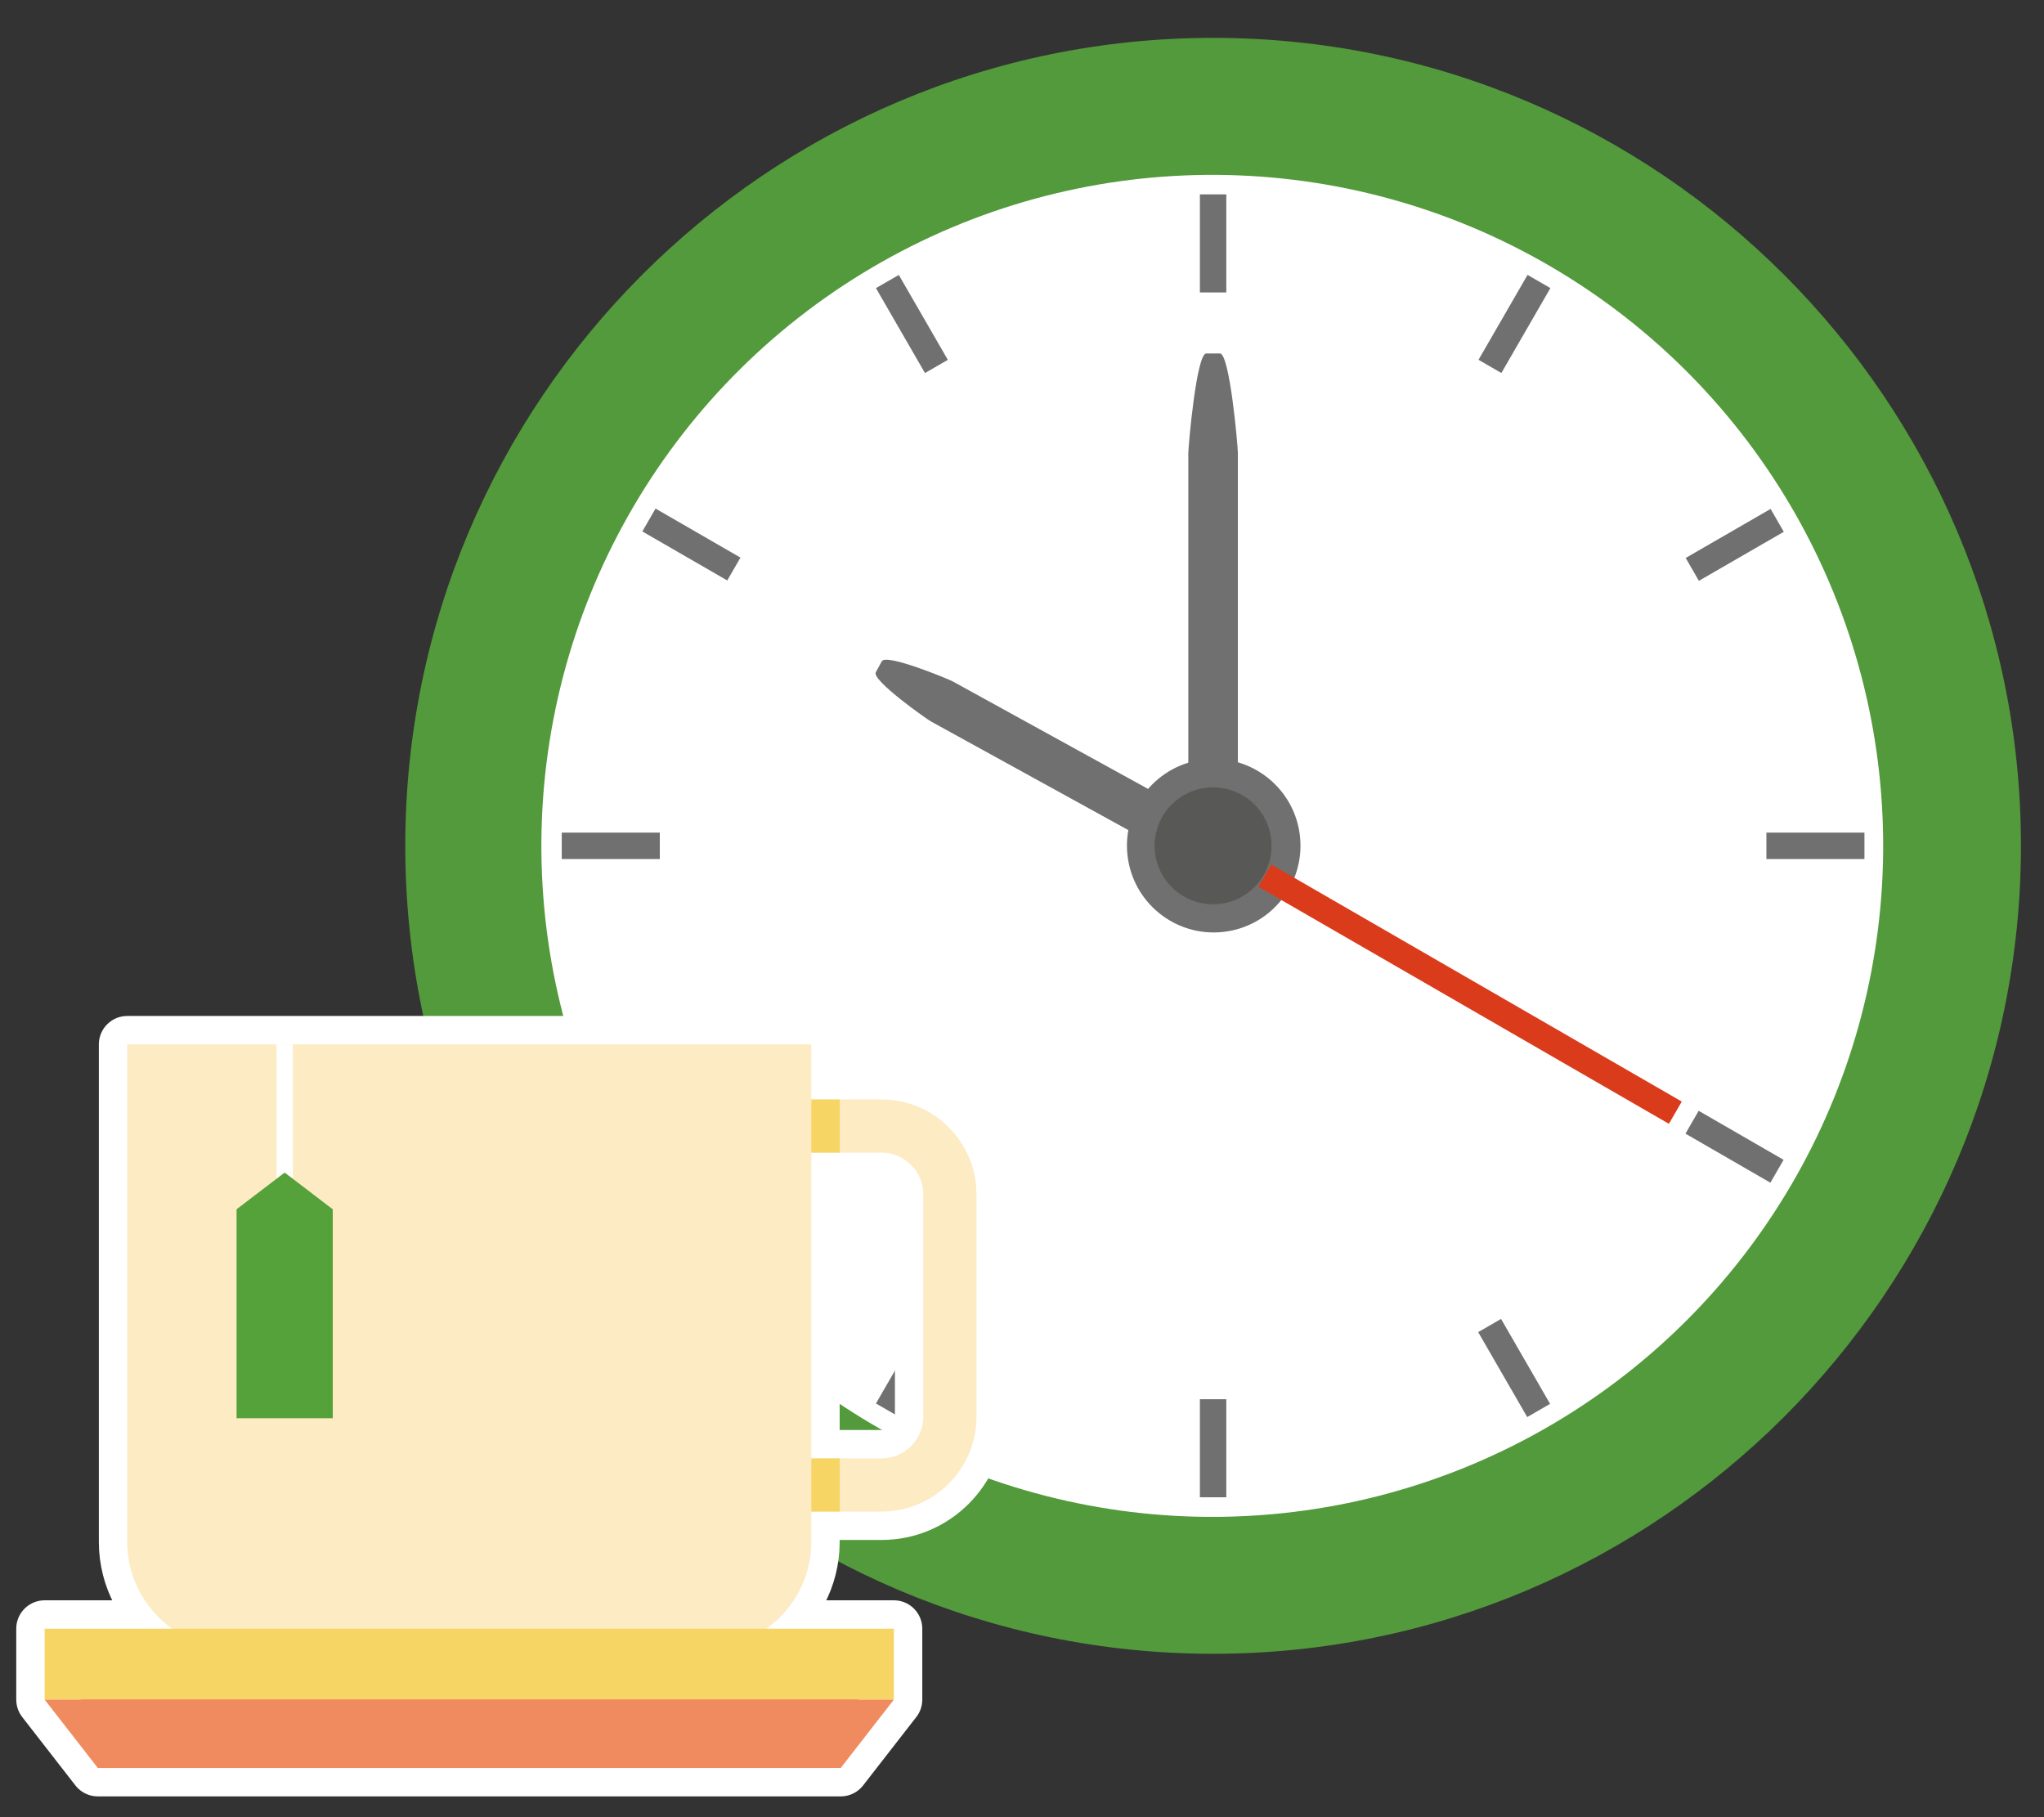 <?xml version="1.0" encoding="utf-8"?>
<!-- Generator: Adobe Illustrator 22.0.1, SVG Export Plug-In . SVG Version: 6.00 Build 0)  -->
<svg version="1.1" xmlns="http://www.w3.org/2000/svg" xmlns:xlink="http://www.w3.org/1999/xlink" x="0px" y="0px" width="180px"
	 height="160px" viewBox="0 0 180 160" style="enable-background:new 0 0 180 160;" xml:space="preserve">
<rect x="0" y="0" width="180" height="160" fill="#333333" stroke="none"/>
<style type="text/css">
	.st0{display:none;}
	.st1{display:inline;fill:#333333;}
	.st2{fill:#442A18;}
	.st3{fill:#E6E6E5;}
	.st4{fill:#464251;}
	.st5{fill:#FFFFFF;}
	.st6{fill:#FBE1C2;}
	.st7{fill:#F19FBB;}
	.st8{fill:#F7F7F7;}
	.st9{fill:#737480;}
	.st10{fill:#333333;stroke:#FFFFFF;stroke-width:5;stroke-linejoin:round;stroke-miterlimit:10;}
	.st11{fill:#8DBDE6;}
	.st12{fill:#515050;}
	.st13{fill:#333333;}
	.st14{fill:#C3C1C1;}
	.st15{fill:#D1EAF9;}
	.st16{fill:#2D4EA0;}
	.st17{fill:#345DAA;}
	.st18{fill:#DFF1FC;}
	.st19{fill:#3788C0;}
	.st20{fill:#C9E7F9;}
	.st21{fill:#E8433F;}
	.st22{fill-rule:evenodd;clip-rule:evenodd;fill:#FFFFFF;stroke:#FFFFFF;stroke-width:5;stroke-miterlimit:10;}
	.st23{fill:#B6C8D3;}
	.st24{fill:#D94843;}
	.st25{fill:#086B76;}
	.st26{fill:#1BA8B9;}
	.st27{fill-rule:evenodd;clip-rule:evenodd;fill:#7DC3D4;}
	.st28{fill-rule:evenodd;clip-rule:evenodd;fill:#086B76;}
	.st29{fill-rule:evenodd;clip-rule:evenodd;fill:#1BA8B9;}
	.st30{fill-rule:evenodd;clip-rule:evenodd;fill:#FFFFFF;}
	.st31{fill:#E9A042;}
	.st32{fill:#F5CC98;}
	.st33{fill:#9FCAC8;}
	.st34{fill:#213845;}
	.st35{fill:#529A3B;}
	.st36{fill:#717071;}
	.st37{fill:#DA3B1B;}
	.st38{fill:#585857;}
	.st39{fill:#F08B5F;stroke:#FFFFFF;stroke-width:5;stroke-linejoin:round;stroke-miterlimit:10;}
	.st40{fill:#FCEBC3;}
	.st41{fill:#F7D564;}
	.st42{fill:#55A23A;}
	.st43{fill:#F08B5F;}
	.st44{fill:#ECE7E0;}
	.st45{fill:#D8D5D2;}
	.st46{fill:#1BA9C9;}
	.st47{opacity:0.4;fill:#FFFFFF;}
	.st48{fill:#B4B7B4;}
	.st49{fill:#B5B4B5;}
	.st50{opacity:0.5;fill:#147EAA;}
	.st51{opacity:0.2;fill:#FFFFFF;}
	.st52{opacity:0.3;fill:#FFFFFF;}
	.st53{fill:#BFD01E;}
	.st54{fill:#8AA730;}
	.st55{fill:#A3BA1D;}
	.st56{fill:#5C451F;}
	.st57{fill:#FBD7B7;}
	.st58{fill:#CE2B27;}
	.st59{fill:#E72F2A;}
	.st60{fill:#5E3318;}
	.st61{fill:#539B3A;}
	.st62{fill:#E72C25;}
	.st63{fill:#CCC8C4;}
	.st64{clip-path:url(#SVGID_2_);}
	.st65{fill:#DF5D49;}
	.st66{fill:#E0E7E9;}
	.st67{clip-path:url(#SVGID_4_);}
	.st68{fill:#1D8ACC;}
	.st69{fill:#EFEFEF;}
	.st70{fill:#EA5514;}
	.st71{fill:#C9CACA;}
	.st72{fill:#E83C39;}
	.st73{fill:#6B6562;}
	.st74{fill:#4297D3;}
	.st75{fill:#3E3A39;}
	.st76{fill:#625CA3;}
	.st77{fill:#3B7ABF;}
	.st78{fill:#867EB8;}
	.st79{fill:#B5B5B6;}
	.st80{fill:#7972B0;}
	.st81{fill:#BD8C77;}
	.st82{fill:#9FA0A0;}
	.st83{fill:#9FD9F6;}
	.st84{fill:#BAE3F9;}
	.st85{fill:#AAABAB;}
	.st86{fill:#D0AE9D;}
	.st87{clip-path:url(#SVGID_6_);fill:#DFF2FC;}
	.st88{clip-path:url(#SVGID_6_);fill:#E83828;}
	.st89{clip-path:url(#SVGID_6_);}
	.st90{fill:#B2E0F8;}
	.st91{fill:none;stroke:#E83817;stroke-miterlimit:10;}
	.st92{fill:#595857;}
	.st93{fill:#F8BA2D;stroke:#FFFFFF;stroke-width:5;stroke-miterlimit:10;}
	.st94{fill:#FFEA00;stroke:#FFFFFF;stroke-width:5;stroke-miterlimit:10;}
	.st95{fill:#F8BA2D;}
	.st96{fill:#FFDE00;}
	.st97{fill:#FFEA00;}
	.st98{fill:#F4D622;}
	.st99{fill:#ACBAD4;}
	.st100{fill:#D83D2E;}
	.st101{fill:#5EB4C5;}
	.st102{fill:#B8C2CA;}
	.st103{fill:#9DA5AE;}
	.st104{fill:#5F646A;}
	.st105{fill:#A8B0B8;}
	.st106{fill:#9DC4D6;}
	.st107{fill:#64A1B6;}
	.st108{fill-rule:evenodd;clip-rule:evenodd;fill:#E3E2E2;}
	.st109{fill:#A3ABB3;}
	.st110{fill:#D5635D;}
	.st111{fill:#F1BC32;}
	.st112{fill:#6DAF47;}
	.st113{fill:#DC594B;}
	.st114{fill:#8B8B8A;}
	.st115{fill:#636463;}
	.st116{fill:#9E9D9D;}
	.st117{fill:#4D4A40;}
	.st118{fill:#79C4E3;}
	.st119{fill:#E9E6D9;}
	.st120{fill:#C4BEA5;}
	.st121{fill:#54A13A;}
	.st122{fill:#036EB8;}
	.st123{fill:#F8B62D;}
	.st124{fill:#DCDDDD;}
	.st125{fill:#FFDE00;stroke:#FFFFFF;stroke-width:5;stroke-linejoin:round;stroke-miterlimit:10;}
</style>
<g id="レイヤー_19" class="st0">
</g>
<g id="レイヤー_1">
</g>
<g id="レイヤー_2">
</g>
<g id="レイヤー_3">
</g>
<g id="レイヤー_4">
</g>
<g id="レイヤー_5">
	<g>
		<g>
			<path class="st35" d="M106.83,145.614c-39.227,0-71.141-31.913-71.141-71.14c0-39.227,31.914-71.141,71.141-71.141
				c39.227,0,71.14,31.913,71.14,71.141C177.969,113.701,146.056,145.614,106.83,145.614z"/>
			<g>
				
					<ellipse transform="matrix(0.492 -0.87 0.87 0.492 -10.596 130.778)" class="st5" cx="106.829" cy="74.474" rx="59.112" ry="59.112"/>
			</g>
			<g>
				<g>
					<rect x="105.666" y="17.114" class="st36" width="2.325" height="8.634"/>
					<rect x="105.666" y="123.199" class="st36" width="2.325" height="8.634"/>
				</g>
				<g>
					
						<rect x="79.146" y="24.221" transform="matrix(0.866 -0.5 0.5 0.866 -3.512 43.966)" class="st36" width="2.324" height="8.634"/>
					
						<rect x="132.188" y="116.092" transform="matrix(0.866 -0.5 0.5 0.866 -42.348 82.85)" class="st36" width="2.325" height="8.635"/>
				</g>
				<g>
					
						<rect x="59.73" y="43.635" transform="matrix(0.5 -0.866 0.866 0.5 -11.086 76.701)" class="st36" width="2.325" height="8.634"/>
					
						<rect x="151.602" y="96.678" transform="matrix(0.5 -0.866 0.866 0.5 -11.097 182.765)" class="st36" width="2.325" height="8.635"/>
				</g>
				<g>
					
						<rect x="52.624" y="70.156" transform="matrix(6.123234e-17 -1 1 6.123234e-17 -20.687 128.26)" class="st36" width="2.325" height="8.634"/>
					
						<rect x="158.709" y="70.156" transform="matrix(6.123234e-17 -1 1 6.123234e-17 85.398 234.345)" class="st36" width="2.325" height="8.634"/>
				</g>
				<g>
					
						<rect x="59.73" y="96.678" transform="matrix(-0.5 -0.866 0.866 -0.5 3.892 204.236)" class="st36" width="2.325" height="8.635"/>
					
						<rect x="148.447" y="46.79" transform="matrix(0.866 -0.5 0.5 0.866 -3.504 82.831)" class="st36" width="8.634" height="2.325"/>
				</g>
				<g>
					
						<rect x="75.99" y="119.247" transform="matrix(0.5 -0.866 0.866 0.5 -64.124 129.758)" class="st36" width="8.635" height="2.325"/>
					
						<rect x="132.188" y="24.221" transform="matrix(-0.866 -0.5 0.5 -0.866 234.579 119.912)" class="st36" width="2.324" height="8.634"/>
				</g>
			</g>
			<path class="st36" d="M107.43,75.289h-1.203c-0.869,0-1.581-0.483-1.581-1.074V39.902c0-0.591,0.712-8.781,1.581-8.781h1.203
				c0.87,0,1.581,8.19,1.581,8.781v34.313C109.011,74.806,108.3,75.289,107.43,75.289z"/>
			<path class="st36" d="M105.627,73.614l-0.534,0.969c-0.385,0.7-1.007,1.105-1.381,0.899L81.983,63.523
				c-0.374-0.206-5.245-3.633-4.859-4.334l0.533-0.969c0.386-0.701,5.887,1.58,6.261,1.786l21.73,11.96
				C106.022,72.172,106.012,72.913,105.627,73.614z"/>
			
				<ellipse transform="matrix(0.995 -0.103 0.103 0.995 -7.082 11.362)" class="st36" cx="106.829" cy="74.474" rx="7.638" ry="7.638"/>
			<g>
				<polyline class="st37" points="110.813,78.076 146.969,98.95 148.101,96.991 111.944,76.116 				"/>
			</g>
			<path class="st38" d="M111.976,74.474c0,2.843-2.305,5.147-5.148,5.147c-2.843,0-5.148-2.304-5.148-5.147
				c0-2.843,2.305-5.148,5.148-5.148C109.672,69.326,111.976,71.631,111.976,74.474z"/>
		</g>
		<path class="st39" d="M77.631,96.805h-3.678h-2.509v-4.85H25.792h-1.448H11.205v43.813c0,3.146,1.577,5.937,3.974,7.637H3.931
			v6.244l4.682,6.019h32.711h32.711l4.682-6.019h0.001v-6.244H67.47c2.397-1.7,3.974-4.49,3.974-7.637v-2.676h2.509h3.678
			c4.611,0,8.362-3.751,8.362-8.362v-19.565C85.992,100.555,82.242,96.805,77.631,96.805z M81.31,124.73
			c0,2.029-1.651,3.68-3.68,3.68h-3.678h-2.509v-26.923h2.509h3.678c2.029,0,3.68,1.65,3.68,3.678V124.73z"/>
	</g>
	<g>
		<g>
			<path class="st40" d="M11.205,91.955v43.813c0,5.151,4.214,9.364,9.365,9.364h41.51c5.15,0,9.364-4.213,9.364-9.364V91.955
				H11.205z"/>
		</g>
		<path class="st40" d="M77.631,133.092h-6.187v-4.682h6.187c2.029,0,3.679-1.65,3.679-3.68v-19.565
			c0-2.028-1.651-3.678-3.679-3.678h-6.187v-4.682h6.187c4.611,0,8.362,3.75,8.362,8.36v19.565
			C85.992,129.341,82.242,133.092,77.631,133.092z"/>
		<rect x="71.444" y="96.805" class="st41" width="2.509" height="4.682"/>
		<rect x="71.444" y="128.41" class="st41" width="2.509" height="4.682"/>
		<g>
			<rect x="24.344" y="91.955" class="st5" width="1.448" height="12.709"/>
			<polygon class="st42" points="29.304,124.871 20.832,124.871 20.832,106.476 25.068,103.242 29.304,106.476 			"/>
		</g>
		<rect x="3.931" y="143.404" class="st41" width="74.787" height="6.244"/>
		<polygon class="st43" points="41.324,149.648 3.931,149.648 8.613,155.667 41.324,155.667 74.036,155.667 78.718,149.648 		"/>
	</g>
</g>
<g id="レイヤー_6">
</g>
<g id="レイヤー_7">
</g>
<g id="レイヤー_8">
</g>
<g id="レイヤー_9">
</g>
<g id="レイヤー_10">
</g>
<g id="レイヤー_11">
</g>
<g id="レイヤー_12">
</g>
<g id="レイヤー_13">
</g>
<g id="レイヤー_14">
</g>
<g id="レイヤー_15">
</g>
<g id="レイヤー_16">
</g>
<g id="レイヤー_17">
</g>
<g id="レイヤー_18">
</g>
<g id="レイヤー_20">
</g>
</svg>
